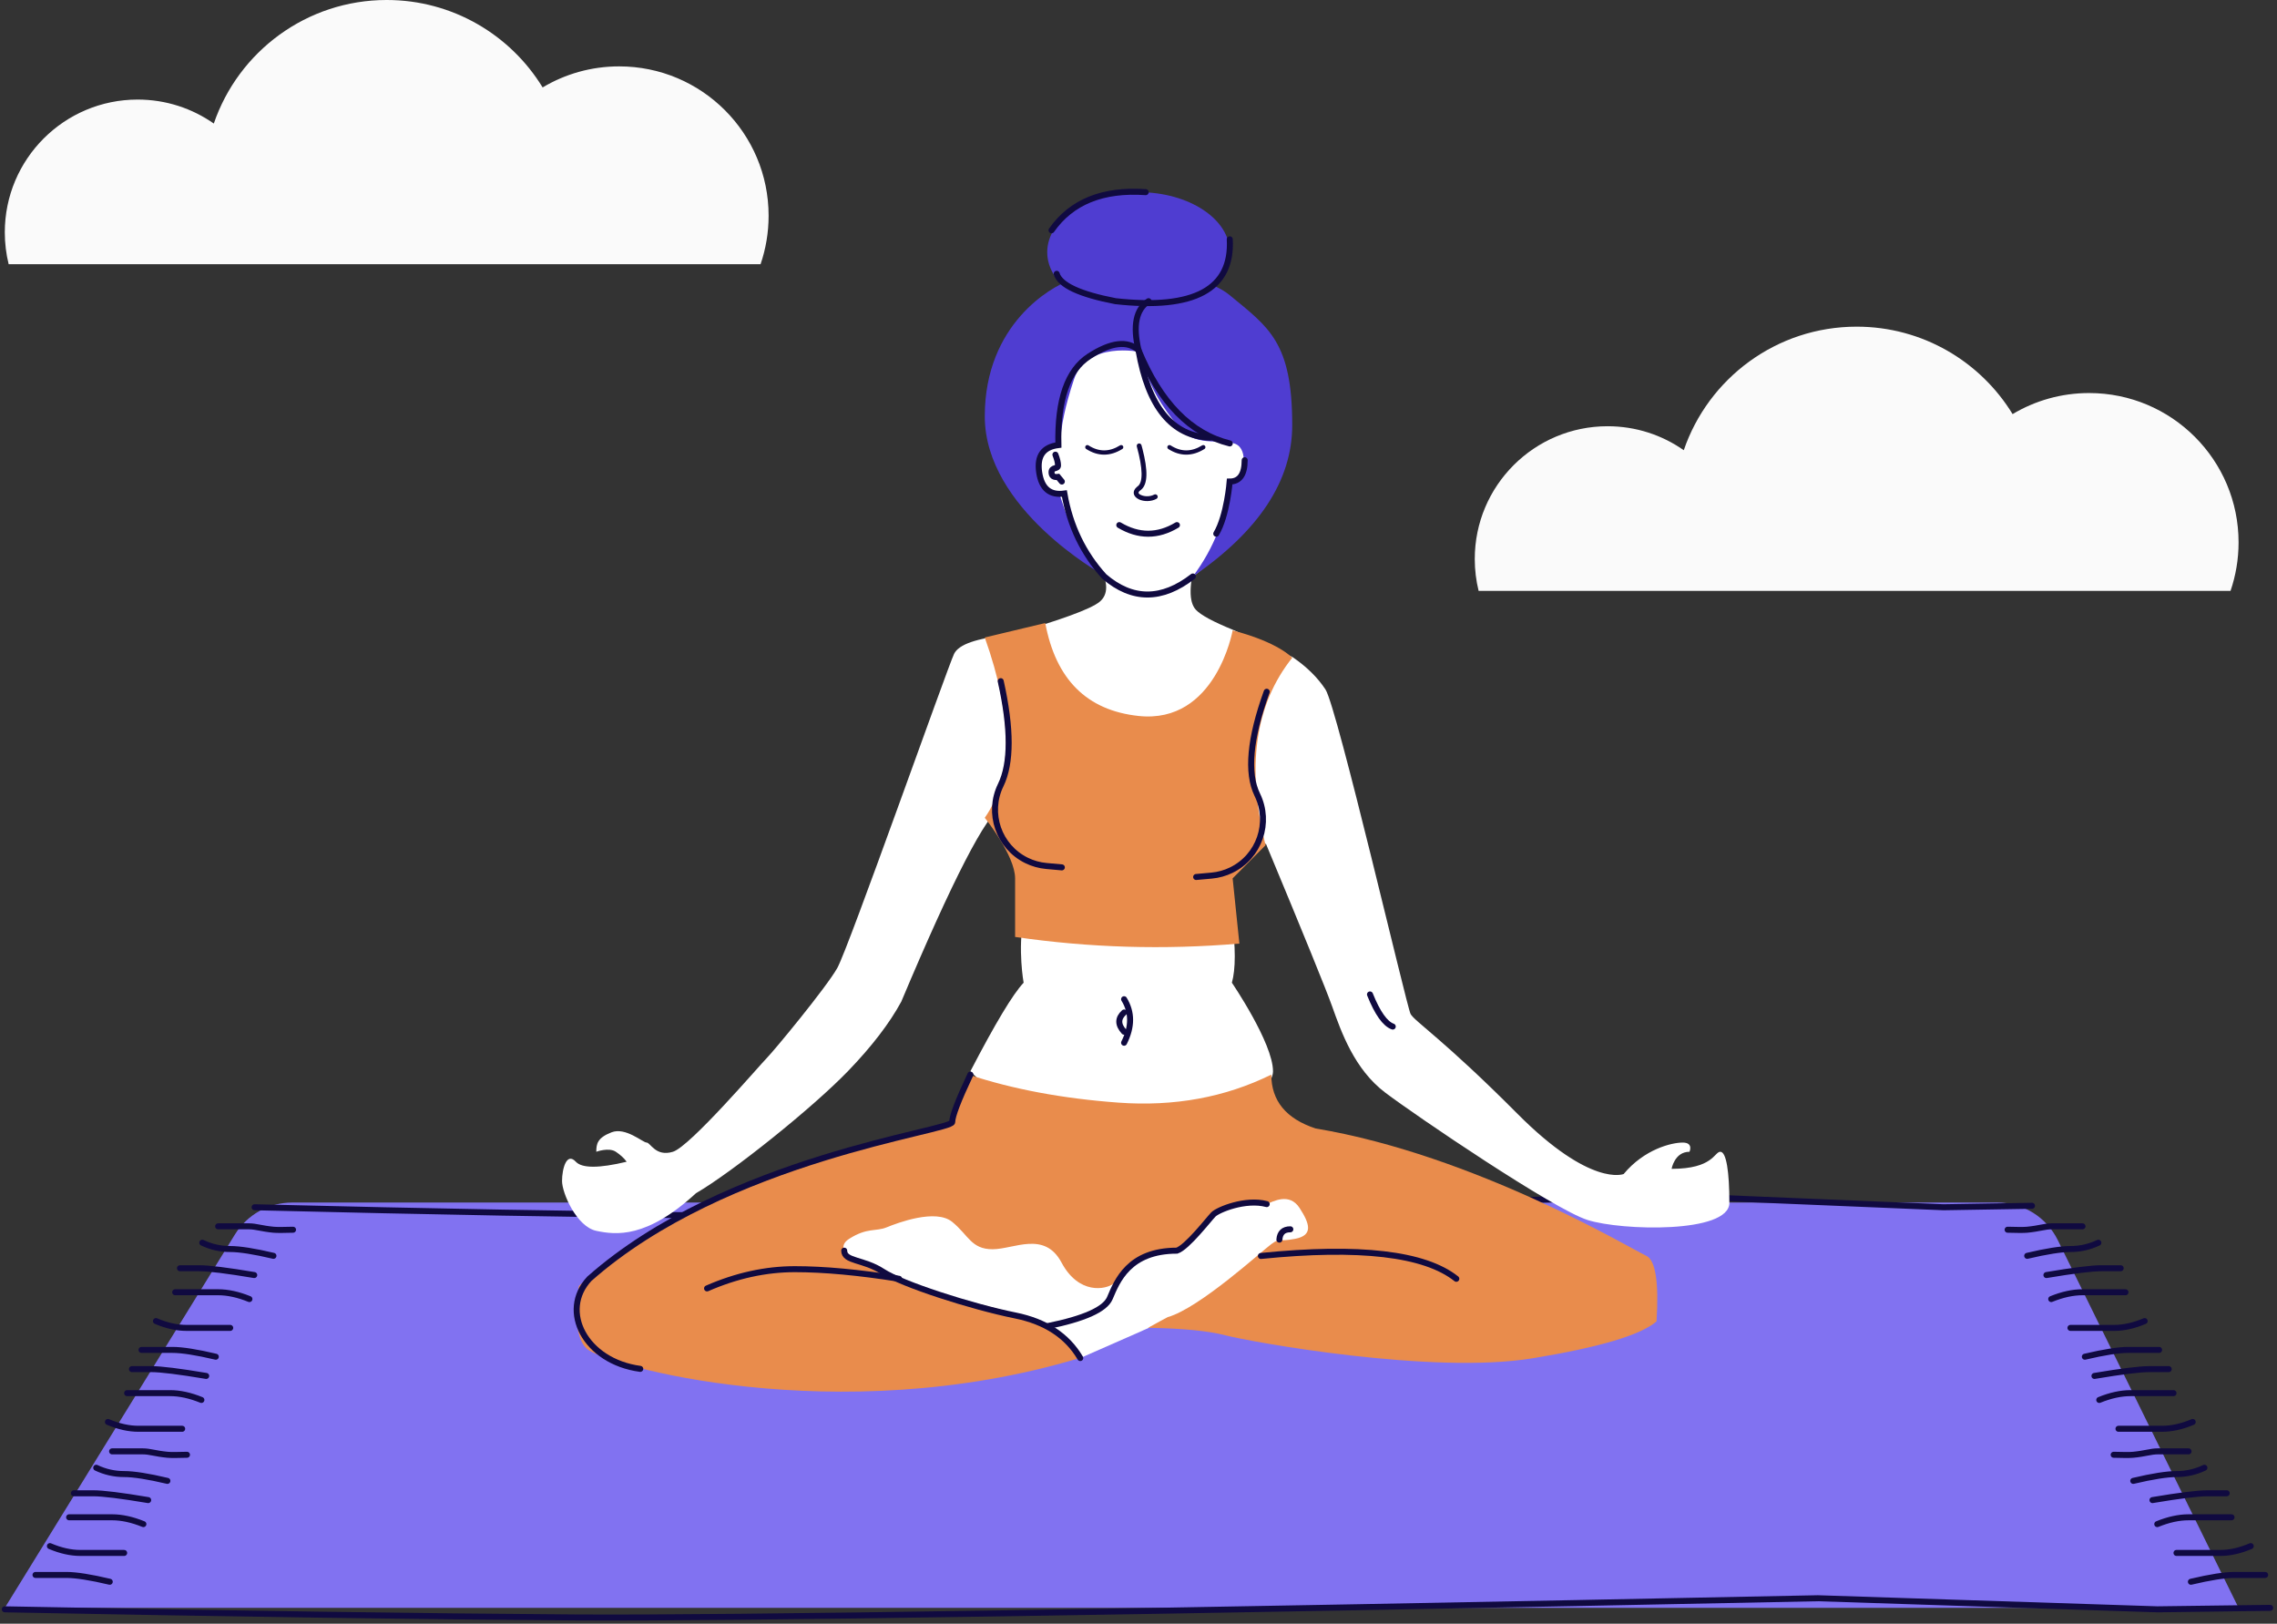 <svg xmlns="http://www.w3.org/2000/svg" width="474" height="338" viewBox="0 0 474 338">
    <rect x="0" y="0" width="474" height="338" fill="#333333" stroke="none"/>
    <g fill="none" fill-rule="evenodd">
        <g>
            <g>
                <g transform="translate(-770 -1257) translate(771 1257)">
                    <path fill="#8172F1" d="M0 334.694l47.899-77.716c2.549-4.135 7.06-6.654 11.918-6.654h354.987c5.337 0 10.21 3.034 12.564 7.823L465 334.694H0z"/>
                    <path stroke="#100A40" stroke-linecap="round" stroke-width="1.25" d="M52 251.306c37.568.925 68.69 1.49 93.367 1.694 24.677.204 92.267-1.13 202.77-4l55.444 2.306L422 251"/>
                    <path fill="#FAFAFA" d="M79.5-.001c13.74 0 25.778 7.284 32.459 18.2 4.659-2.783 10.109-4.382 15.932-4.382 17.181 0 31.109 13.92 31.109 31.091 0 3.533-.59 6.927-1.675 10.092H.803C.278 52.874 0 50.65 0 48.363c0-15.264 12.38-27.637 27.652-27.637 5.9 0 11.368 1.847 15.857 4.993C48.616 10.759 62.801-.001 79.5-.001zM385.5 67.999c13.74 0 25.778 7.284 32.459 18.2 4.659-2.783 10.109-4.382 15.932-4.382 17.181 0 31.109 13.92 31.109 31.091 0 3.532-.59 6.927-1.675 10.09H306.802c-.524-2.125-.802-4.348-.802-6.635 0-15.264 12.38-27.637 27.652-27.637 5.9 0 11.368 1.847 15.857 4.993 5.107-14.96 19.292-25.72 35.991-25.72z"/>
                    <path fill="#FFF" d="M214.921 280.694l-43.297-14.966c-.832-11.356-.832-17.034 0-17.034h43.297l15.92 8.606L234 271.25l-6.01 4.658-13.069 4.786z"/>
                    <path fill="#FFF" d="M223.875 282.694c9.472-4.132 16.099-7.074 19.88-8.827 3.782-1.753 11.245-5.95 22.39-12.595l9.855-6.77-4.958-6.301-9.232-2.507-18.054 2.507-10.94 14.866-1.9 4.06c-.586.303-.88 1.333-.88 3.09 0 2.637-14.749 4.664-17.57 3.65-1.88-.675 1.923 2.267 11.409 8.827zM201 223.006c5.183-9.97 8.878-16.118 11.088-18.442 0 0-1.258-6.87 0-13.537.838-4.444 15.288-4.444 43.351 0 .799 6.204.799 10.716 0 13.537 0 0 8.561 12.554 8.561 18.442 0 3.926-8.372 9.488-25.116 16.688l-26.796-5.861L201 223.006z"/>
                    <path fill="#E98C4C" d="M200.645 223.694c-2.28 5.21-3.42 8.502-3.42 9.873 0 2.056-48.327 8.706-77.704 34.108 0 0-1.903 9.558 1.566 13.021 3.469 3.463 52.146 17.136 102.455 2.058 0 0 .18-3.167-6.515-6.695-6.695-3.528-21.241-5.8-28.022-8.384-6.78-2.584-4.708-3.233-7.875-3.724-3.166-.49-9.104-3.694-5.343-6.083 3.76-2.39 5.515-1.452 7.808-2.39 2.293-.937 10.21-3.921 13.63-1.124 3.42 2.797 3.954 5.69 8.4 5.69 4.445 0 10.798-3.897 14.357 2.779 3.56 6.675 9.197 5.7 10.933 4.304 1.736-1.394 5.147-6.345 13.202-7.083 3.67-.584 6.93-8.847 11.61-9.395 4.68-.549 5.612.548 6.964 0 1.351-.549 4.72-2.461 6.839.806 2.118 3.266 2.888 5.67-.873 6.413-3.762.743-3.033-.32-5.007 1.113-1.973 1.433-14.928 13.315-21.572 15.197-.796.412-2.156 1.153-4.08 2.222 7.163.117 12.515.635 16.058 1.554 5.313 1.379 43.012 8.22 63.93 4.8 13.945-2.281 22.564-4.843 25.855-7.686.513-8.23-.215-12.791-2.182-13.684-2.951-1.34-35.513-20.928-68.793-26.48-6.144-2.02-9.216-5.757-9.216-11.21-9.596 4.736-20.2 6.68-31.815 5.833-11.614-.847-22.01-2.791-31.19-5.833z"/>
                    <path fill="#FFF" d="M227.915 117.815c1.805 3.464 1.805 5.947 0 7.449-1.805 1.501-8.111 3.81-18.918 6.925-6.647.633-10.445 1.943-11.392 3.93-1.42 2.981-21.975 61.275-24.31 65.389-2.334 4.114-13.143 17.185-14.653 18.714-1.51 1.528-15.973 18.427-19.561 19.533-3.59 1.106-4.682-1.916-5.472-1.916-.789 0-4.374-3.275-7.317-2.13-2.943 1.146-3.162 2.404-3.162 4.046 0 0 2.618-.972 4.069 0 .966.648 1.717 1.34 2.251 2.075-5.765 1.383-9.292 1.383-10.581 0-1.933-2.075-2.869 1.48-2.869 4.015 0 2.537 3.05 9.512 7.13 10.37 4.08.859 10.48 1.633 20.752-7.833 7.616-4.423 24.318-17.812 31.695-25.47 4.919-5.107 8.599-9.908 11.04-14.406 10.696-25.4 17.674-38.942 20.935-40.627 3.261-1.685 21.593.918 54.995 7.81 7.91 18.99 12.502 30.27 13.775 33.84 1.91 5.355 4.633 13.063 11.028 17.903 6.395 4.84 35.01 24.248 42.108 26.516 7.1 2.267 29.542 2.838 29.542-3.564 0-6.403-.622-10.629-1.883-10.629-1.262 0-1.463 3.556-10.144 3.556 0 0 .605-3.556 3.726-3.556 0 0 .89-1.916-1.418-1.916s-7.998 1.376-12.285 6.548c0 0-6.806 2.842-22.126-12.556-15.32-15.399-21.413-19.222-22.233-20.762-.82-1.54-15.283-63.84-17.714-67.547-1.62-2.472-3.896-4.713-6.826-6.724l-12.401-5.68c-4.153-1.692-6.74-3.09-7.76-4.196-1.53-1.658-1.37-5.289 0-10.56.915-3.513-5.76-3.029-20.021 1.453z"/>
                    <path fill="#FFF" d="M238.05 122.971c-6.975-.42-8.55-1.895-13.667-8.125-3.411-4.154-5.763-6.891-7.053-8.214L213 91.468l7.444-18.079L233.032 68l14.965 5.39L261 86.568v12.823c-3.594 9.664-6.66 15.366-9.197 17.108-3.806 2.612-6.777 6.892-13.752 6.471z"/>
                    <path fill="#4F3DD1" fill-rule="nonzero" d="M247.315 120c4.43-5.932 6.984-12.52 7.664-19.76 2.825 0 4.02-5.871 1.69-7.56-2.329-1.69-8.596.74-12.105-3.527-3.509-4.267-6.676-8.874-8.22-15.88 0 0-11.081-2.36-13.777 5.703-1.798 5.376-2.765 9.943-2.902 13.703-2.913.517-4.37 2.11-4.37 4.78 0 2.671 1.457 4.584 4.37 5.738 2.13 6.832 5.05 12.277 8.758 16.334 0 0-24.423-13.53-24.423-32.865s14.042-27 17.366-28.168c3.323-1.169 25.441-3.803 33.613 2.941S268 71.207 268 88.5c0 11.529-6.895 22.029-20.685 31.5z"/>
                    <ellipse cx="236" cy="52.5" fill="#4F3DD1" fill-rule="nonzero" rx="19" ry="12.5"/>
                    <path fill="#E98C4C" d="M204 132.703c5.893 16.586 5.893 29.095 0 37.528 0 0 6.312 7.848 6.312 12.613v12.192c15.458 2.25 31.02 2.711 46.688 1.382l-1.403-13.574 6.852-6.902c-4.051-16.297-2.201-29.302 5.551-39.016 0 0-2.8-3.205-12.403-5.698 0 0-3.472 19.538-19.597 17.807-10.75-1.154-17.22-7.601-19.41-19.341l-12.59 3.01z"/>
                    <g fill="#100A40" fill-rule="nonzero">
                        <path d="M7.255.373c.209-.13.484-.065.613.144.13.209.066.483-.143.613-2.527 1.569-5.06 1.569-7.52-.003C-.001.994-.061.719.07.512.203.305.478.244.685.376c2.169 1.387 4.332 1.387 6.57-.003zM24.35.373c.209-.13.483-.065.613.144s.066.483-.143.613c-2.527 1.569-5.06 1.569-7.52-.003-.207-.133-.267-.408-.135-.615.133-.207.408-.268.615-.136 2.169 1.387 4.332 1.387 6.57-.003z" transform="translate(224.905 92.337)"/>
                    </g>
                    <path fill-rule="nonzero" stroke="#100A40" stroke-linecap="round" stroke-width="1.25" d="M238.094 62.694c-2.604 1.682-3.302 5.078-2.094 10.19 4.498 10.927 10.831 17.401 19 19.422"/>
                </g>
                <path fill="#100A40" fill-rule="nonzero" d="M236.002 92.324c.269-.073.547.085.62.352l.2.75c1.166 4.53 1.125 7.353-.272 8.518l-.116.09c-.597.437-.548.706.068 1 .773.369 1.938.366 2.752-.075.245-.132.551-.042.685.202.133.244.042.549-.203.681-1.106.6-2.612.603-3.67.099-1.218-.582-1.466-1.716-.358-2.618l.129-.099c1.102-.806 1.102-3.587-.189-8.282-.073-.268.085-.545.354-.618z" transform="translate(-770 -1257) translate(771 1257)"/>
                <path stroke="#100A40" stroke-linecap="round" stroke-width="1.25" d="M217.027 276.059c7.673-1.545 12.01-3.492 13.01-5.841 1.5-3.524 3.954-9.877 13.963-9.877 2.123-.7 6.633-6.562 7.587-7.534.954-.972 6.685-3.344 11.104-2.158" transform="translate(-770 -1257) translate(771 1257)"/>
                <path fill-rule="nonzero" stroke="#100A40" stroke-linecap="round" stroke-width="1.25" d="M232 109.306c4.021 2.394 8.021 2.394 12 0" transform="translate(-770 -1257) translate(771 1257)"/>
                <path stroke="#100A40" stroke-linecap="round" stroke-width="1.25" d="M223.875 282.694c-2.732-4.636-7.227-7.588-13.486-8.855-9.389-1.901-23.651-6.542-27.63-9.145-3.979-2.603-8.02-2.076-8.02-4.353" transform="translate(-770 -1257) translate(771 1257)"/>
                <path stroke="#100A40" stroke-linecap="round" stroke-width="1.25" d="M146.188 268.2c6.105-2.67 12.199-4.006 18.281-4.006 6.083 0 13.315.667 21.697 2.003M261.48 261.445c20.537-2.071 34.097-.488 40.68 4.752M265.33 258.043c.1-1.431.859-2.147 2.277-2.147M0 335c47.882.925 87.549 1.49 119 1.694 31.451.204 117.597-1.13 258.437-4L448.103 335l23.476-.306" transform="translate(-770 -1257) translate(771 1257)"/>
                <g stroke="#100A40" stroke-linecap="round" stroke-width="1.25">
                    <path d="M0 .83c2.043.065 3.402.065 4.077 0C6.56.592 7.737.121 9.166.121h6.423M22.077 47.676c2.043.065 3.402.065 4.076 0 2.483-.239 3.66-.71 5.09-.71h6.423M4.077 6.264c4.01-.945 7.02-1.418 9.032-1.418 2.012 0 3.94-.437 5.783-1.311M26.153 53.11c4.01-.946 7.021-1.419 9.033-1.419 2.012 0 3.939-.436 5.782-1.31M9.077 15.264c2.33-.945 4.5-1.418 6.512-1.418h8.944M31.153 62.11c2.33-.946 4.501-1.419 6.513-1.419h8.944M19.077 36.264c2.33-.945 4.5-1.418 6.512-1.418h8.944M16.077 27.264c4.01-.945 7.02-1.418 9.032-1.418h6.424M38.153 74.11c4.01-.946 7.021-1.419 9.033-1.419h6.424M13.077 21.264h9.095c2.012 0 4.132-.473 6.36-1.418M35.153 68.11h9.096c2.011 0 4.132-.473 6.36-1.419M23.077 42.264h9.095c2.012 0 4.132-.473 6.36-1.418M8.077 10.264c5.625-.945 9.444-1.418 11.456-1.418h4M30.153 57.11c5.626-.946 9.445-1.419 11.457-1.419h4M18.077 31.264c5.625-.945 9.444-1.418 11.456-1.418h4" transform="translate(-770 -1257) translate(771 1257) translate(416.923 255.154)"/>
                </g>
                <g stroke="#100A40" stroke-linecap="round" stroke-width="1.25">
                    <path d="M0 .83c2.043.065 3.402.065 4.077 0C6.56.592 7.737.121 9.166.121h6.423M22.077 47.676c2.043.065 3.402.065 4.076 0 2.483-.239 3.66-.71 5.09-.71h6.423M4.077 6.264c4.01-.945 7.02-1.418 9.032-1.418 2.012 0 3.94-.437 5.783-1.311M26.153 53.11c4.01-.946 7.021-1.419 9.033-1.419 2.012 0 3.939-.436 5.782-1.31M9.077 15.264c2.33-.945 4.5-1.418 6.512-1.418h8.944M31.153 62.11c2.33-.946 4.501-1.419 6.513-1.419h8.944M19.077 36.264c2.33-.945 4.5-1.418 6.512-1.418h8.944M16.077 27.264c4.01-.945 7.02-1.418 9.032-1.418h6.424M38.153 74.11c4.01-.946 7.021-1.419 9.033-1.419h6.424M13.077 21.264h9.095c2.012 0 4.132-.473 6.36-1.418M35.153 68.11h9.096c2.011 0 4.132-.473 6.36-1.419M23.077 42.264h9.095c2.012 0 4.132-.473 6.36-1.418M8.077 10.264c5.625-.945 9.444-1.418 11.456-1.418h4M30.153 57.11c5.626-.946 9.445-1.419 11.457-1.419h4M18.077 31.264c5.625-.945 9.444-1.418 11.456-1.418h4" transform="translate(-770 -1257) translate(771 1257) matrix(-1 0 0 1 60 255.154)"/>
                </g>
                <path fill-rule="nonzero" stroke="#100A40" stroke-linecap="round" stroke-width="1.25" d="M228.873 120c5.838 5.01 11.986 5.01 18.442 0M250.905 91.11c-7.912-.32-12.88-6.395-14.905-18.226-2.333-2.063-5.754-1.637-10.26 1.28-4.508 2.915-6.646 9.075-6.416 18.48-3.161.396-4.495 2.284-4.002 5.662.493 3.379 2.242 4.856 5.249 4.432 1.166 6.71 3.933 12.465 8.302 17.262" transform="translate(-770 -1257) translate(771 1257)"/>
                <path fill-rule="nonzero" stroke="#100A40" stroke-linecap="round" stroke-width="1.25" d="M218.705 94.644c.362.924.543 1.67.543 2.235 0 .847-1.352.284-1.352 1.427 0 .762.45 1.087 1.352.973l.794.96M255 49.815c.557 10.397-7.371 14.69-23.785 12.879-7.449-1.434-11.53-3.332-12.246-5.694M217.896 47.934C222.03 42.02 228.563 39.377 237.5 40M258.103 95.8c-.004 2.96-1.045 4.44-3.124 4.44 0 0-.543 7.06-2.794 10.861M284.187 207.003c1.561 3.885 3.142 6.116 4.741 6.69M207.317 141.793c2.21 9.885 2.21 17.097 0 21.633 0 0 0 0 0 0-2.842 5.83-.42 12.86 5.41 15.701 1.286.626 2.674 1.013 4.098 1.14l3.217.289h0M262.69 143.999c-3.52 9.748-4.175 16.89-1.964 21.427 0 0 0 0 0 0 2.841 5.83.419 12.86-5.411 15.701-1.285.626-2.674 1.013-4.097 1.14l-3.218.289h0M233 208c1.667 2.718 1.667 5.738 0 9.061M233 210.766c-1.333 1.2-1.333 2.533 0 4M201 223.694c-2.517 5.332-3.775 8.623-3.775 9.873 0 1.874-47.058 7.433-75.545 32.63-6.239 6.669-.882 17.205 10.602 18.752" transform="translate(-770 -1257) translate(771 1257)"/>
            </g>
        </g>
    </g>
</svg>
